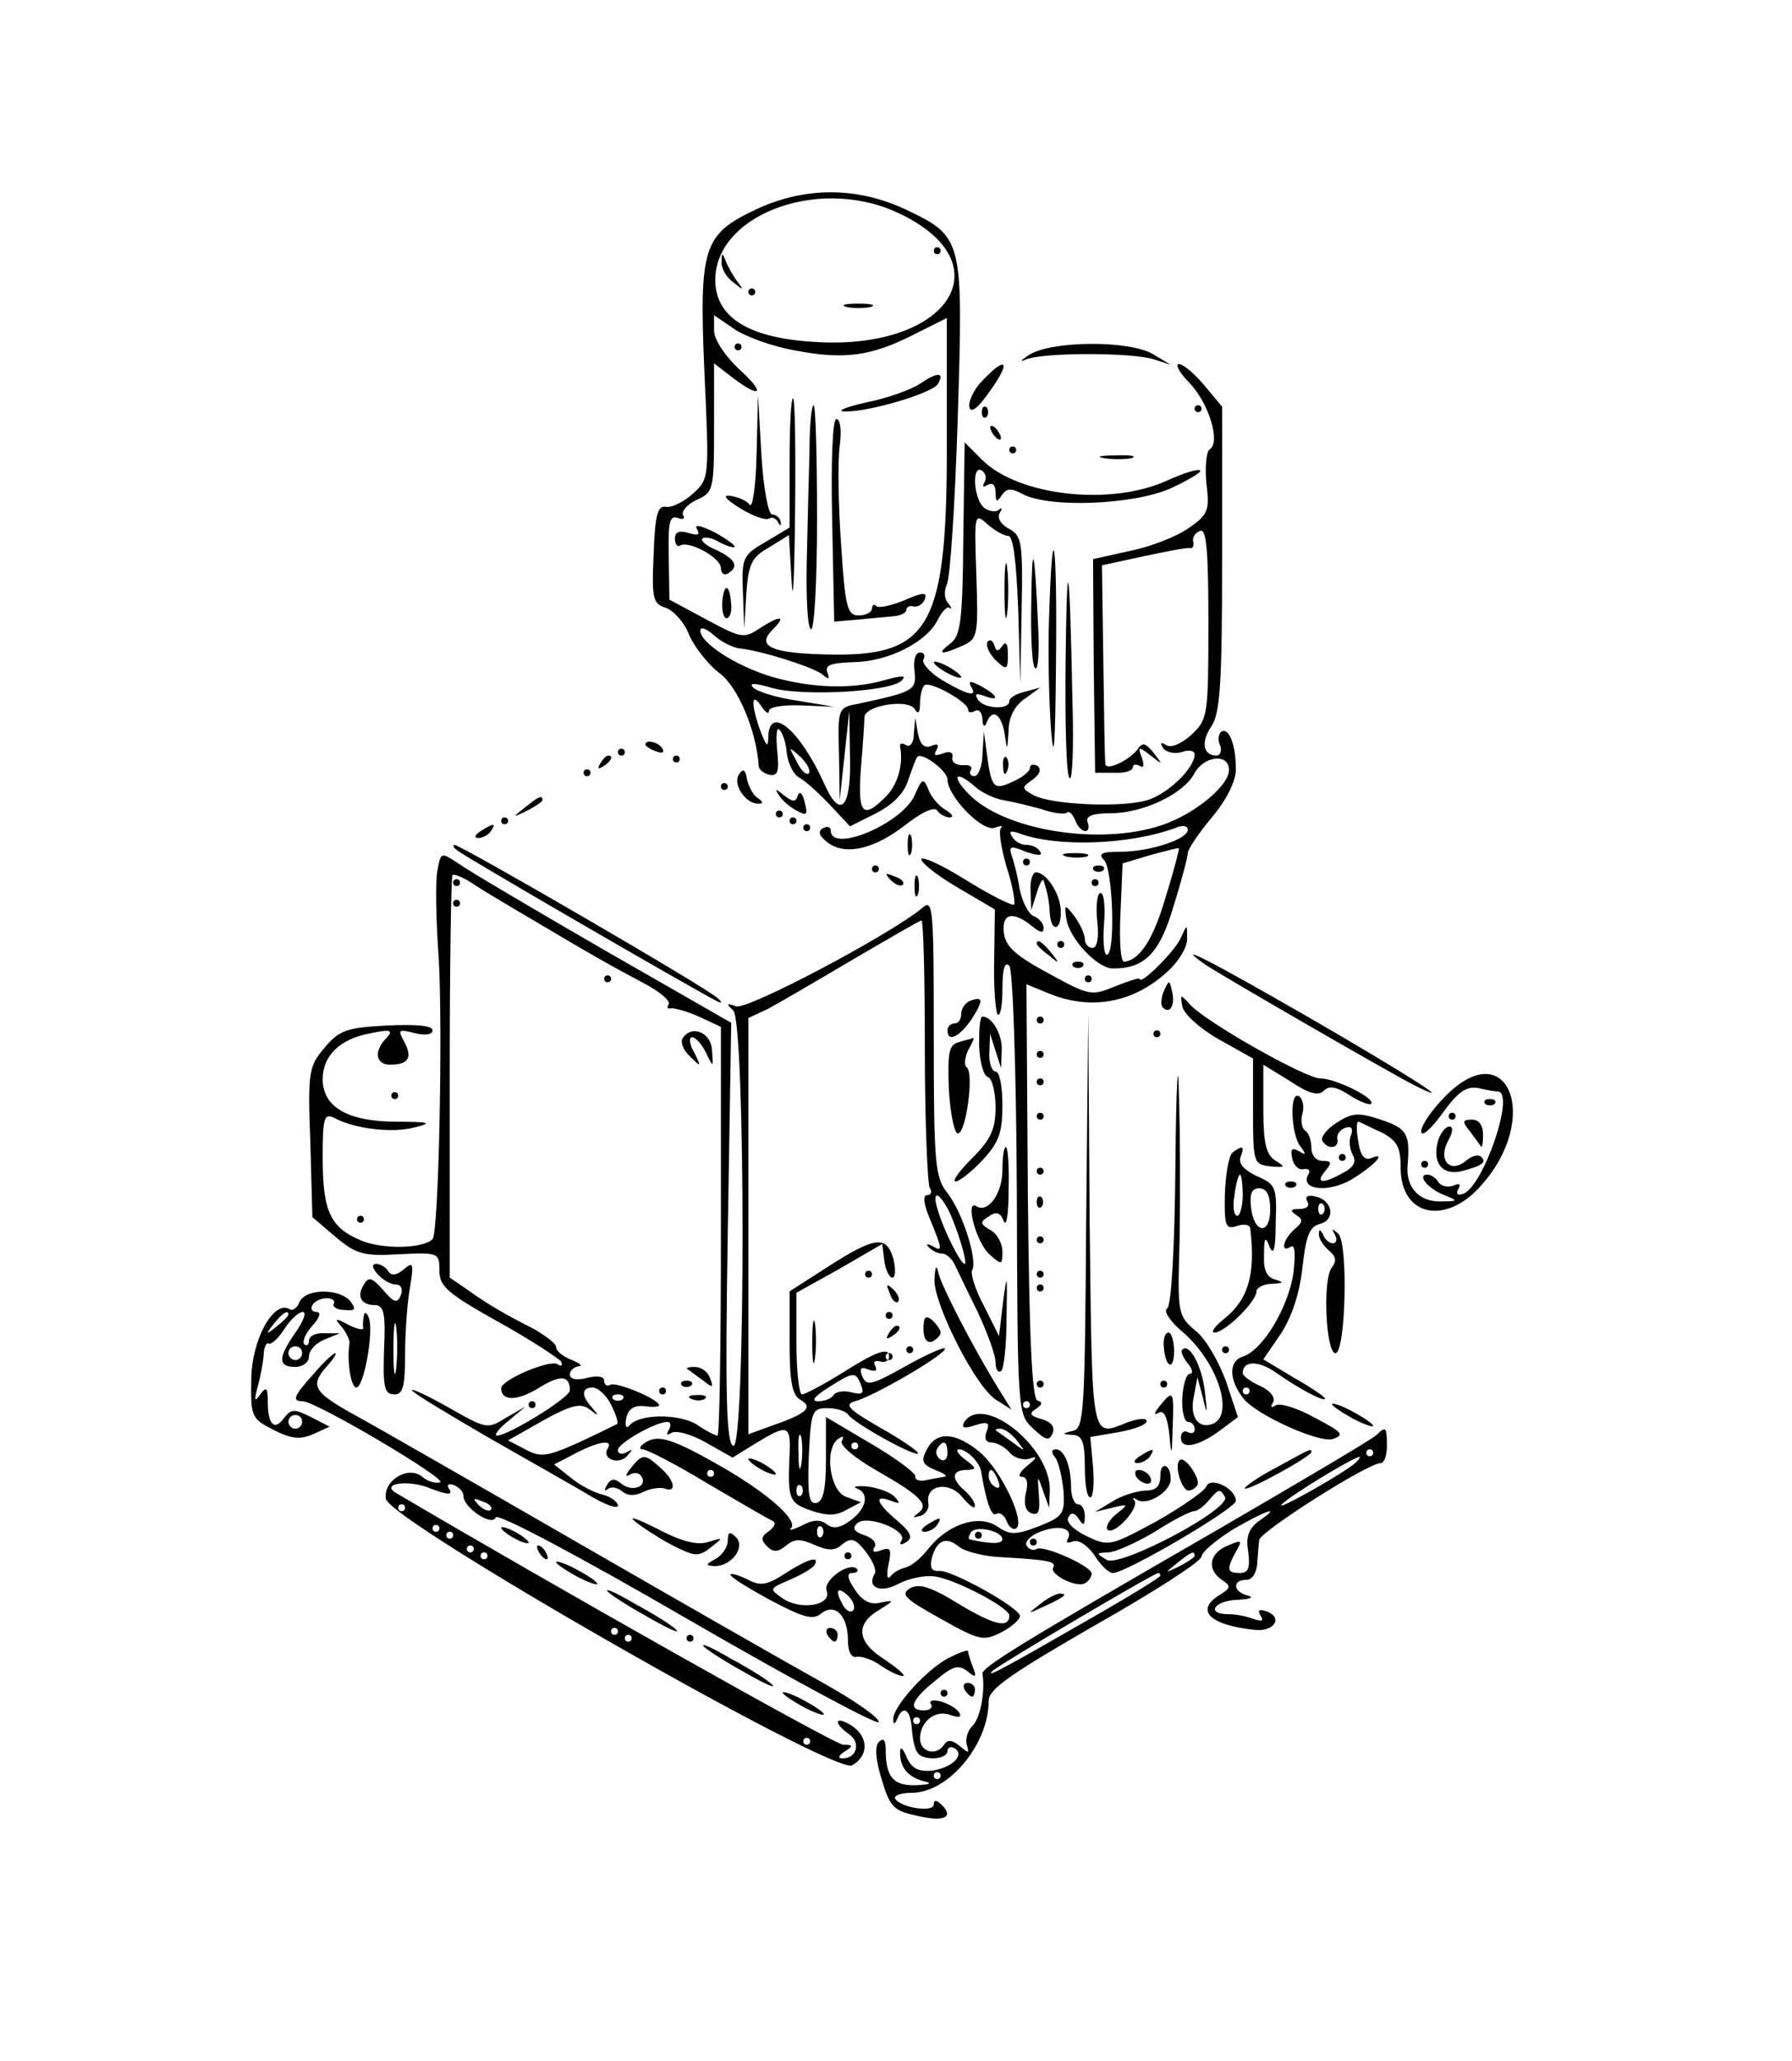 <?xml version="1.0" encoding="UTF-8" standalone="no"?> <svg xmlns="http://www.w3.org/2000/svg" version="1.0" width="261pt" height="300pt" viewBox="0 0 261 300" preserveAspectRatio="xMidYMid meet"><g transform="translate(0,300) scale(0.1,-0.1)" fill="#000000" stroke="none"><path d="M1103 2696 c-79 -37 -85 -54 -77 -239 7 -152 7 -154 -16 -175 -13 -12 -31 -21 -39 -20 -13 3 -17 -10 -19 -69 -3 -65 -1 -72 18 -78 11 -4 27 -21 34 -40 8 -18 28 -43 44 -55 27 -20 54 -85 57 -135 0 -5 7 -11 16 -13 12 -2 14 5 11 35 -2 21 -1 35 3 31 5 -5 10 -20 11 -35 2 -15 10 -31 18 -35 9 -5 29 -23 45 -40 l29 -31 38 19 c25 13 41 29 47 49 6 17 11 31 13 33 6 8 44 -20 44 -33 0 -24 51 -77 69 -70 8 3 13 3 9 0 -4 -4 0 -29 8 -57 9 -27 13 -52 11 -55 -3 -2 -35 14 -72 37 -37 23 -65 35 -63 28 3 -7 28 -26 56 -42 l51 -30 -1 -73 c-1 -40 2 -76 5 -80 4 -3 7 13 7 37 0 28 3 41 10 34 5 -5 10 -140 11 -331 1 -320 1 -322 24 -343 18 -17 23 -18 28 -7 4 10 -2 17 -16 21 -17 5 -19 8 -8 15 9 6 10 10 2 12 -8 3 -12 94 -14 305 l-2 301 32 -13 c62 -26 126 -14 176 34 15 14 27 35 26 46 0 21 0 21 -9 1 -7 -18 -60 -71 -60 -60 0 2 -16 -3 -36 -11 -34 -14 -37 -14 -97 19 -48 26 -63 39 -65 60 -3 28 14 31 42 8 11 -9 16 -10 16 -2 0 6 -6 14 -14 17 -8 3 -17 21 -21 40 -3 20 -9 42 -12 50 -4 12 0 13 21 4 18 -6 25 -6 21 0 -3 6 -12 10 -20 10 -8 0 -17 5 -21 12 -5 8 -2 9 10 5 55 -21 162 -17 229 8 9 4 17 3 17 -3 0 -14 -56 -32 -98 -32 -28 0 -33 -3 -24 -12 13 -13 17 -138 4 -138 -4 0 -6 20 -4 45 2 25 0 45 -5 45 -5 0 -7 -18 -5 -40 3 -25 0 -40 -7 -40 -6 0 -11 6 -11 13 0 7 -7 22 -15 33 -14 18 -15 18 -12 -3 4 -29 45 -73 68 -73 46 0 68 22 88 90 12 38 21 73 21 78 0 6 16 29 35 52 22 26 35 53 35 70 0 36 -10 61 -21 55 -4 -3 -6 -12 -2 -20 3 -8 0 -15 -5 -15 -20 0 -23 20 -8 42 13 19 16 60 16 244 l0 222 -26 31 c-14 17 -31 31 -37 31 -6 0 1 -13 16 -28 28 -30 45 -86 29 -96 -5 -3 -7 -25 -5 -49 5 -40 3 -46 -26 -66 -17 -12 -55 -27 -85 -33 l-54 -12 1 -155 2 -156 28 0 c15 -1 27 3 27 8 0 4 4 5 10 2 6 -4 7 1 3 12 -6 16 -5 17 13 3 18 -14 18 -14 5 3 -13 16 -17 17 -25 5 -13 -16 -46 -31 -46 -20 -1 4 -2 70 -3 148 l-2 141 60 13 c33 7 63 13 68 12 4 -1 6 3 5 9 -2 6 3 14 10 16 9 4 12 -27 12 -134 0 -135 -1 -140 -24 -162 -15 -14 -30 -20 -37 -16 -8 5 -10 4 -5 -4 4 -6 16 -9 27 -6 10 4 19 2 19 -3 0 -21 -42 -61 -73 -68 -41 -10 -136 -5 -161 8 -18 10 -19 11 -2 23 11 8 13 15 7 20 -6 3 -11 2 -11 -3 0 -5 -11 -14 -25 -20 -28 -13 -31 -10 -38 43 l-4 30 -2 -32 c0 -18 -6 -33 -12 -33 -5 0 -8 4 -5 9 3 5 -2 8 -12 7 -9 0 -16 4 -15 11 2 8 -4 10 -14 6 -11 -4 -14 -3 -9 5 4 8 2 10 -8 6 -9 -4 -16 2 -19 18 l-4 23 -2 -23 c0 -13 -5 -20 -11 -17 -6 4 -10 3 -9 -2 5 -27 -4 -56 -21 -73 -34 -34 -41 -25 -36 43 3 34 5 67 5 73 1 17 63 27 73 12 5 -9 8 -6 8 8 0 11 3 23 6 26 7 8 64 -24 64 -35 0 -5 5 -5 10 -2 6 3 10 -2 11 -12 0 -10 3 -13 6 -5 8 21 21 13 26 -15 4 -27 4 -27 6 3 0 20 9 37 24 47 l22 16 -22 -6 c-13 -3 -23 -9 -23 -14 0 -13 -38 -11 -46 3 -5 8 -2 9 9 5 24 -9 21 0 -4 14 -15 8 -19 8 -15 0 11 -17 -5 -13 -42 9 -18 11 -30 25 -27 30 3 6 1 10 -5 10 -7 0 -10 -12 -8 -27 3 -28 0 -30 -84 -48 -27 -5 -28 -7 -26 -73 l1 -67 7 65 7 65 1 -67 c2 -74 -14 -92 -37 -40 -35 78 -80 117 -82 70 0 -18 -3 -15 -13 12 -13 38 -11 54 4 30 6 -8 10 -10 10 -5 0 6 21 9 48 8 l47 -2 -54 9 c-29 4 -58 13 -64 19 -7 7 2 7 29 -1 46 -12 171 -5 187 11 8 8 2 8 -24 1 -48 -14 -107 -12 -166 5 -52 16 -103 49 -103 67 0 6 9 3 20 -7 11 -10 28 -18 37 -19 31 -3 107 -27 121 -38 9 -8 11 -7 7 3 -4 11 6 14 39 15 50 1 106 29 122 62 6 12 14 20 17 17 4 -3 3 0 -2 7 -6 6 -6 18 -2 27 5 9 12 118 16 244 8 262 8 262 -78 303 -70 32 -144 32 -214 0z m203 -5 c158 -72 79 -200 -116 -189 -95 5 -144 33 -148 84 -7 98 146 159 264 105z m-149 -201 c72 -14 112 -9 176 24 l46 23 0 -176 c1 -269 -23 -315 -163 -314 -90 1 -116 11 -91 36 21 21 12 22 -19 2 -22 -15 -27 -14 -77 13 l-54 29 -1 62 c-1 50 1 61 13 57 8 -3 11 -1 8 4 -3 5 5 15 19 22 25 11 26 14 26 105 l0 94 26 -20 c43 -33 50 -24 10 12 -21 20 -36 43 -36 56 l0 22 28 -19 c15 -11 55 -26 89 -32z m21 -616 c-4 -3 -12 5 -18 18 -12 22 -12 22 6 6 10 -10 15 -20 12 -24z m612 5 c0 -23 -50 -64 -97 -80 -91 -31 -232 -8 -283 46 -26 27 -17 34 11 9 9 -8 28 -17 41 -19 12 -2 37 -8 55 -13 17 -6 34 -8 37 -5 3 3 8 -2 12 -11 3 -9 10 -16 15 -16 4 0 6 6 3 13 -3 9 7 13 33 13 48 0 106 28 122 57 14 27 51 31 51 6z m-92 -184 c-18 -63 -39 -94 -61 -95 -5 0 -7 32 -5 72 l3 71 40 12 c22 6 41 11 42 10 1 0 -7 -32 -19 -70z m-198 -740 c0 -3 -2 -5 -5 -5 -3 0 -5 2 -5 5 0 3 2 5 5 5 3 0 5 -2 5 -5z M1360 2635 c0 -3 2 -5 5 -5 3 0 5 2 5 5 0 3 -2 5 -5 5 -3 0 -5 -2 -5 -5z M1051 2619 c-1 -9 7 -23 17 -30 15 -12 16 -12 6 1 -6 8 -14 22 -17 30 -5 13 -6 12 -6 -1z M1090 2575 c0 -3 2 -5 5 -5 3 0 5 2 5 5 0 3 -2 5 -5 5 -3 0 -5 -2 -5 -5z M1233 2553 c9 -2 25 -2 35 0 9 3 1 5 -18 5 -19 0 -27 -2 -17 -5z M1070 2495 c0 -3 2 -5 5 -5 3 0 5 2 5 5 0 3 -2 5 -5 5 -3 0 -5 -2 -5 -5z M1341 2442 c-13 -9 -49 -22 -80 -28 -31 -7 -44 -13 -30 -13 33 -1 126 26 135 40 10 17 0 18 -25 1z M1102 2340 c-1 -47 -6 -80 -10 -75 -4 6 -16 11 -27 13 -14 2 -9 -4 13 -18 18 -11 37 -18 42 -15 4 3 11 0 13 -5 4 -7 5 -6 4 1 -2 6 -7 10 -12 10 -6 -1 -13 38 -16 86 l-5 88 -2 -85z M1150 2326 l0 -94 -35 -21 c-33 -19 -35 -23 -33 -73 l2 -53 3 51 c3 43 8 53 33 67 l29 18 4 -68 c2 -37 4 7 5 100 1 92 0 167 -3 167 -3 0 -5 -42 -5 -94z M1179 2343 c-1 -38 -3 -110 -4 -161 -1 -51 1 -95 6 -98 5 -3 9 68 9 160 0 91 -2 166 -5 166 -3 0 -6 -30 -6 -67z M1212 2243 l3 -148 35 3 c19 2 43 4 53 5 9 1 17 5 17 9 0 4 5 7 11 5 6 -1 14 4 16 11 4 10 -3 10 -30 -2 -20 -8 -38 -12 -41 -8 -3 3 -6 1 -6 -4 0 -5 -9 -10 -19 -10 -17 0 -20 11 -26 104 -4 57 -5 121 -2 143 3 22 1 39 -5 39 -5 0 -8 -57 -6 -147z M1015 2230 c5 -9 2 -10 -12 -6 -13 4 -20 2 -20 -8 0 -9 4 -13 8 -10 13 7 59 -18 59 -33 0 -8 5 -11 10 -8 17 10 11 21 -16 34 -15 6 -24 14 -21 17 3 3 15 1 26 -6 12 -6 21 -8 21 -6 0 3 -14 13 -31 22 -19 9 -28 11 -24 4z M1052 2125 c-1 -14 2 -25 6 -25 5 0 8 9 7 20 -2 29 -10 33 -13 5z M1500 2484 c-14 -9 -16 -12 -5 -7 26 10 153 10 185 0 l25 -8 -25 15 c-34 21 -147 20 -180 0z M1431 2446 c-13 -13 -21 -31 -19 -39 2 -9 13 -1 30 24 31 43 24 52 -11 15z M1430 2400 c0 -7 3 -10 7 -7 3 4 3 10 0 14 -4 3 -7 0 -7 -7z M1740 2405 c0 -3 2 -5 5 -5 3 0 5 2 5 5 0 3 -2 5 -5 5 -3 0 -5 -2 -5 -5z M1445 2370 c3 -5 8 -10 11 -10 3 0 2 5 -1 10 -3 6 -8 10 -11 10 -3 0 -2 -4 1 -10z M1403 2216 c-1 -121 -4 -142 -19 -153 -21 -16 -13 -17 18 -3 22 10 23 15 20 103 -3 89 -3 91 16 74 10 -9 24 -17 30 -17 8 0 12 -36 15 -107 l3 -108 2 107 c2 99 0 108 -18 118 -12 6 -18 16 -14 23 4 7 4 9 -1 5 -4 -4 -14 -3 -22 3 -15 13 -18 63 -3 54 6 -4 7 -11 4 -17 -4 -7 -2 -8 4 -4 8 4 12 0 12 -11 0 -14 2 -15 9 -4 7 10 13 11 30 2 38 -21 162 -16 216 8 26 12 46 24 43 26 -3 3 -25 -4 -49 -15 -82 -37 -215 -22 -268 30 l-26 26 -2 -140z M1470 2345 c0 -3 2 -5 5 -5 3 0 5 2 5 5 0 3 -2 5 -5 5 -3 0 -5 -2 -5 -5z M1608 2333 c12 -2 30 -2 40 0 9 3 -1 5 -23 4 -22 0 -30 -2 -17 -4z M1502 2123 c-1 -50 1 -94 6 -96 4 -3 6 25 4 61 -5 116 -9 130 -10 35z M1463 2140 c0 -36 2 -50 4 -32 2 17 2 47 0 65 -2 17 -4 3 -4 -33z M1528 2103 c-2 -54 0 -129 3 -168 4 -48 6 -18 7 98 2 181 -5 228 -10 70z M1552 2038 c-1 -92 1 -169 6 -171 4 -3 6 47 4 111 -4 208 -8 231 -10 60z M1438 2065 c-2 -6 3 -17 12 -26 16 -15 18 -15 18 8 0 16 -3 20 -8 13 -6 -9 -9 -9 -12 1 -2 7 -7 9 -10 4z M1360 2036 c0 -3 9 -10 20 -16 11 -6 20 -8 20 -6 0 3 -9 10 -20 16 -11 6 -20 8 -20 6z M940 1916 c0 -2 7 -7 16 -10 8 -3 12 -2 9 4 -6 10 -25 14 -25 6z M900 1905 c0 -3 2 -5 5 -5 3 0 5 2 5 5 0 3 -2 5 -5 5 -3 0 -5 -2 -5 -5z M874 1888 c-4 -7 -3 -8 4 -4 12 7 16 16 8 16 -3 0 -8 -5 -12 -12z M980 1895 c0 -3 2 -5 5 -5 3 0 5 2 5 5 0 3 -2 5 -5 5 -3 0 -5 -2 -5 -5z M1461 1884 c0 -11 3 -14 6 -6 3 7 2 16 -1 19 -3 4 -6 -2 -5 -13z M850 1875 c0 -3 2 -5 5 -5 3 0 5 2 5 5 0 3 -2 5 -5 5 -3 0 -5 -2 -5 -5z M1076 1872 c-9 -14 10 -42 28 -42 8 0 8 2 0 8 -7 4 -13 16 -16 27 -2 15 -6 17 -12 7z M1332 1842 c-18 -41 -122 -85 -122 -51 0 5 -5 7 -12 3 -7 -5 -5 -11 8 -21 26 -19 68 -9 114 27 23 18 41 26 45 20 3 -5 12 -10 18 -10 7 0 4 5 -6 11 -10 6 -21 19 -25 30 -7 17 -9 16 -20 -9z M1050 1855 c0 -3 2 -5 5 -5 3 0 5 2 5 5 0 3 -2 5 -5 5 -3 0 -5 -2 -5 -5z M1134 1843 c4 -7 15 -17 26 -23 15 -8 17 -7 12 12 -3 13 -7 17 -10 10 -3 -10 -7 -10 -20 0 -12 10 -14 10 -8 1z M764 1824 c-18 -14 -18 -15 4 -4 12 6 22 13 22 15 0 8 -5 6 -26 -11z M1130 1815 c0 -3 2 -5 5 -5 3 0 5 2 5 5 0 3 -2 5 -5 5 -3 0 -5 -2 -5 -5z M730 1805 c0 -3 2 -5 5 -5 3 0 5 2 5 5 0 3 -2 5 -5 5 -3 0 -5 -2 -5 -5z M1150 1805 c0 -3 2 -5 5 -5 3 0 5 2 5 5 0 3 -2 5 -5 5 -3 0 -5 -2 -5 -5z M700 1790 c-9 -6 -10 -10 -3 -10 6 0 15 5 18 10 8 12 4 12 -15 0z M1170 1795 c0 -3 2 -5 5 -5 3 0 5 2 5 5 0 3 -2 5 -5 5 -3 0 -5 -2 -5 -5z M1322 1770 c0 -14 2 -19 5 -12 2 6 2 18 0 25 -3 6 -5 1 -5 -13z M666 1762 c7 -7 342 -201 379 -220 7 -3 7 -1 0 5 -12 13 -374 223 -383 223 -3 0 -2 -4 4 -8z M637 1732 c-3 -15 -2 -72 2 -127 6 -105 0 -399 -9 -409 -14 -14 -73 -15 -104 -2 -45 19 -56 42 -56 121 0 59 2 65 18 57 30 -16 86 -22 117 -13 25 6 21 8 -27 8 -71 0 -108 21 -108 62 0 34 25 59 71 67 28 6 32 4 22 -7 -19 -19 -16 -39 5 -39 27 0 33 10 21 33 -10 18 -9 19 15 13 16 -4 26 -2 26 4 0 7 -24 9 -67 7 -58 -3 -69 -7 -90 -32 -23 -27 -25 -34 -21 -138 l3 -109 34 -29 c30 -25 41 -28 92 -25 58 3 59 2 59 -24 0 -23 12 -33 85 -74 47 -26 88 -53 92 -58 3 -6 1 -8 -5 -4 -12 7 -82 -23 -82 -35 0 -19 23 -19 54 0 32 20 46 19 46 -3 0 -11 -90 -66 -106 -66 -5 0 2 10 16 21 l25 21 -28 -16 c-27 -17 -29 -16 -82 14 -30 17 -55 29 -55 26 0 -3 50 -33 110 -68 61 -35 129 -73 150 -86 22 -13 40 -19 40 -14 0 5 -10 13 -22 16 -13 3 -34 14 -47 25 l-24 19 31 16 c34 18 56 21 47 7 -9 -15 16 -24 28 -11 9 10 9 11 0 6 -7 -4 -13 -3 -13 3 0 10 55 41 72 41 5 0 6 -5 2 -12 -4 -7 -3 -8 4 -4 7 4 29 -2 50 -14 l39 -22 34 21 c46 28 51 27 49 -16 -3 -65 -1 -71 31 -82 23 -8 37 -8 52 1 l21 11 -22 8 c-24 9 -32 72 -10 85 6 4 8 3 4 -4 -3 -6 18 -24 51 -43 65 -37 77 -50 60 -62 -8 -6 -8 -7 3 -4 8 2 14 11 12 19 -4 27 31 32 50 8 10 -12 18 -18 18 -12 0 5 -7 15 -15 22 -20 17 -19 30 3 30 15 1 15 2 -2 15 -11 8 -15 15 -9 15 11 0 30 -19 32 -32 7 -43 15 -67 22 -62 5 3 12 -2 15 -10 3 -9 10 -14 14 -11 14 9 -22 85 -53 111 -35 29 -63 31 -77 4 -9 -17 -7 -22 12 -30 13 -5 19 -9 13 -10 -5 -1 -18 -3 -27 -5 -10 -2 -16 1 -15 6 1 4 -28 26 -64 47 l-66 39 0 -61 c0 -44 -4 -62 -14 -64 -11 -2 -13 12 -11 68 3 66 5 70 27 70 13 0 26 -4 30 -9 7 -12 97 -62 102 -57 2 2 -22 19 -54 37 -47 27 -54 34 -38 39 28 7 137 71 131 77 -2 2 -29 -10 -59 -27 -48 -27 -55 -28 -61 -14 -5 12 -2 15 9 10 10 -3 13 -2 10 5 -4 6 -1 9 7 7 7 -2 13 1 13 7 0 15 -20 7 -72 -26 -26 -16 -51 -29 -55 -29 -4 0 -8 33 -8 74 l0 74 63 35 62 36 3 -25 c2 -13 7 -24 12 -24 4 0 5 12 1 28 -10 34 -27 32 -98 -14 l-53 -34 0 -74 c0 -59 4 -77 16 -84 19 -11 9 -20 -43 -38 l-33 -12 0 303 0 303 28 13 c15 8 70 40 124 72 53 31 98 57 100 57 3 0 5 -85 5 -189 0 -104 4 -194 7 -200 4 -6 2 -11 -4 -11 -6 0 -5 -13 5 -36 18 -44 18 -47 3 -38 -8 4 -10 3 -5 -2 5 -5 13 -9 19 -9 6 0 14 -7 18 -15 4 -8 19 -40 34 -70 14 -30 26 -63 26 -73 0 -10 3 -16 8 -13 4 2 8 37 8 78 1 64 1 67 -5 23 l-6 -50 -22 44 c-13 24 -20 48 -17 52 8 14 -14 84 -36 112 -18 23 -20 40 -20 228 0 191 -1 201 -17 187 -47 -39 -255 -149 -271 -143 -14 5 -15 4 -4 -6 18 -19 18 -641 0 -634 -10 4 -12 72 -8 311 l5 305 -185 106 c-102 59 -197 115 -211 125 -27 18 -27 18 -32 -10z m137 -70 c94 -56 118 -69 163 -93 23 -12 40 -26 37 -31 -3 -5 -2 -7 3 -6 4 1 23 -4 41 -12 l32 -15 0 -297 c0 -164 -2 -298 -5 -298 -3 0 -17 7 -30 16 -25 16 -84 16 -98 -1 -5 -6 -7 -1 -5 10 3 14 11 19 26 18 12 -2 22 -1 22 1 0 9 -63 35 -71 30 -5 -3 -9 0 -9 6 0 6 -10 8 -25 4 -15 -4 -25 -2 -25 5 0 6 6 11 13 12 6 0 2 4 -10 9 -13 5 -23 13 -23 19 0 5 -15 16 -32 26 -45 23 -69 37 -98 58 l-25 17 0 291 c0 160 2 293 4 295 3 2 15 -3 29 -12 13 -9 52 -32 86 -52z m607 -423 c13 -26 29 -79 24 -79 -6 0 -31 50 -39 78 -9 28 0 29 15 1z m-81 -214 c0 -3 -2 -5 -5 -5 -3 0 -5 2 -5 5 0 3 2 5 5 5 3 0 5 -2 5 -5z m-46 -41 c5 -13 2 -15 -14 -11 -11 3 -23 1 -26 -4 -3 -5 -13 -9 -22 -9 -11 0 -7 6 13 19 38 24 41 25 49 5z m-364 -29 c7 -14 11 -26 9 -28 -2 -1 -28 -14 -56 -27 -47 -21 -56 -22 -78 -10 l-25 13 51 29 c42 23 55 26 68 16 13 -10 14 -10 4 2 -17 18 -16 30 0 30 8 0 20 -11 27 -25z m17 8 c-4 -3 -10 -3 -14 0 -3 4 0 7 7 7 7 0 10 -3 7 -7z m260 -95 c-2 -13 -4 -5 -4 17 -1 22 1 32 4 23 2 -10 2 -28 0 -40z m83 27 c0 -3 -2 -5 -5 -5 -3 0 -5 2 -5 5 0 3 2 5 5 5 3 0 5 -2 5 -5z m130 -11 c0 -8 -5 -12 -10 -9 -6 4 -8 11 -5 16 9 14 15 11 15 -7z m74 -40 c3 -8 2 -12 -4 -9 -6 3 -10 10 -10 16 0 14 7 11 14 -7z m-287 -21 c-4 -3 -7 0 -7 7 0 7 3 10 7 7 3 -4 3 -10 0 -14z M660 1715 c0 -3 2 -5 5 -5 3 0 5 2 5 5 0 3 -2 5 -5 5 -3 0 -5 -2 -5 -5z M660 1685 c0 -3 2 -5 5 -5 3 0 5 2 5 5 0 3 -2 5 -5 5 -3 0 -5 -2 -5 -5z M880 1575 c0 -3 2 -5 5 -5 3 0 5 2 5 5 0 3 -2 5 -5 5 -3 0 -5 -2 -5 -5z M994 1488 c-3 -5 1 -17 11 -26 16 -16 17 -16 6 6 -7 12 -8 22 -3 22 5 0 14 -10 20 -22 11 -23 11 -23 9 3 -1 26 -30 38 -43 17z M1001 1007 c2 -1 12 -9 22 -16 15 -12 17 -12 11 3 -3 9 -13 16 -22 16 -8 0 -13 -1 -11 -3z M993 983 c4 -3 10 -3 14 0 3 4 0 7 -7 7 -7 0 -10 -3 -7 -7z M960 975 c0 -3 2 -5 5 -5 3 0 5 2 5 5 0 3 -2 5 -5 5 -3 0 -5 -2 -5 -5z M1008 963 c7 -3 16 -2 19 1 4 3 -2 6 -13 5 -11 0 -14 -3 -6 -6z M1553 1753 c9 -2 23 -2 30 0 6 3 -1 5 -18 5 -16 0 -22 -2 -12 -5z M1490 1745 c0 -3 2 -5 5 -5 3 0 5 2 5 5 0 3 -2 5 -5 5 -3 0 -5 -2 -5 -5z M1270 1735 c0 -3 2 -5 5 -5 3 0 5 2 5 5 0 3 -2 5 -5 5 -3 0 -5 -2 -5 -5z M1593 1733 c4 -3 10 -3 14 0 3 4 0 7 -7 7 -7 0 -10 -3 -7 -7z M1297 1719 c7 -7 15 -10 18 -7 3 3 -2 9 -12 12 -14 6 -15 5 -6 -5z M1332 1710 c0 -14 2 -19 5 -12 2 6 2 18 0 25 -3 6 -5 1 -5 -13z M1501 1703 l1 -28 8 25 c4 14 9 22 10 18 6 -19 8 -29 9 -48 2 -28 17 -25 16 3 0 25 -21 57 -36 57 -5 0 -9 -12 -8 -27z M1590 1715 c0 -3 2 -5 5 -5 3 0 5 2 5 5 0 3 -2 5 -5 5 -3 0 -5 -2 -5 -5z M1510 1626 c0 -2 8 -10 18 -17 15 -13 16 -12 3 4 -13 16 -21 21 -21 13z M1540 1625 c0 -3 2 -5 5 -5 3 0 5 2 5 5 0 3 -2 5 -5 5 -3 0 -5 -2 -5 -5z M1755 1596 c22 -15 266 -156 305 -176 70 -35 -14 18 -154 99 -146 84 -199 111 -151 77z M1563 1593 c4 -3 10 -3 14 0 3 4 0 7 -7 7 -7 0 -10 -3 -7 -7z M1580 1575 c0 -3 2 -5 5 -5 3 0 5 2 5 5 0 3 -2 5 -5 5 -3 0 -5 -2 -5 -5z M1695 1557 c-4 -10 -5 -21 -1 -24 10 -10 18 4 13 24 -4 17 -4 17 -12 0z M1413 1543 c-7 -3 -13 -11 -13 -19 0 -8 -4 -14 -10 -14 -5 0 -10 -4 -10 -10 0 -18 17 -10 35 16 18 28 17 34 -2 27z M1722 1535 c2 -11 25 -32 53 -48 l50 -28 0 -77 c0 -75 1 -77 25 -80 22 -2 23 -1 8 8 -14 9 -18 25 -18 76 l0 64 39 -24 c27 -18 41 -22 49 -14 8 8 18 6 37 -6 15 -10 29 -15 32 -13 7 8 -52 37 -74 37 -22 0 -172 85 -191 109 -13 14 -13 14 -10 -4z M1426 1478 c1 -23 6 -44 13 -46 6 -2 11 -22 11 -44 0 -32 -7 -47 -34 -74 -19 -19 -30 -34 -24 -34 5 0 23 14 39 31 24 26 29 40 29 80 0 27 -4 49 -10 49 -5 0 -10 12 -9 28 l1 27 8 -25 8 -25 1 26 c1 23 -14 49 -28 49 -4 0 -5 -19 -5 -42z M1510 1515 c0 -3 2 -5 5 -5 3 0 5 2 5 5 0 3 -2 5 -5 5 -3 0 -5 -2 -5 -5z M1582 1223 c-2 -278 -3 -302 -19 -306 -17 -4 -17 -5 0 -6 13 -1 17 -10 17 -46 0 -25 3 -45 8 -45 4 0 6 20 4 44 l-4 44 41 7 c23 4 41 11 41 16 0 5 -11 4 -26 -1 -56 -22 -53 -35 -57 293 l-2 302 -3 -302z M1712 1308 c-1 -125 -6 -209 -12 -213 -6 -3 4 -18 20 -32 53 -44 79 -123 46 -136 -21 -8 -34 11 -27 41 l5 27 8 -30 c6 -26 7 -25 3 8 -4 38 -23 73 -33 62 -3 -2 1 -11 8 -20 7 -8 8 -15 3 -15 -5 0 -10 -16 -11 -35 -1 -19 3 -35 8 -35 6 0 10 -5 10 -11 0 -5 -4 -7 -10 -4 -5 3 -10 0 -10 -8 0 -18 26 -13 59 12 l24 18 -17 51 c-10 28 -29 62 -44 74 -27 23 -27 25 -24 131 1 59 1 155 -1 215 -1 59 -4 14 -5 -100z M1680 1495 c0 -3 2 -5 5 -5 3 0 5 2 5 5 0 3 -2 5 -5 5 -3 0 -5 -2 -5 -5z M1397 1483 c-15 -4 -17 -14 -15 -69 2 -35 8 -64 13 -64 12 -1 24 89 13 96 -4 3 -3 14 2 25 6 10 9 18 8 18 -2 -1 -11 -3 -21 -6z M1510 1465 c0 -3 2 -5 5 -5 3 0 5 2 5 5 0 3 -2 5 -5 5 -3 0 -5 -2 -5 -5z M2106 1405 c-20 -20 -36 -43 -36 -52 0 -9 13 2 30 25 23 32 35 41 53 38 12 -3 25 -5 29 -5 25 -3 -22 -139 -51 -149 -8 -3 -11 0 -7 7 4 7 2 9 -7 5 -8 -3 -18 -1 -22 5 -3 6 -11 11 -16 11 -16 0 1 -21 25 -30 20 -8 20 -9 -5 -9 -32 -1 -51 20 -49 51 4 47 0 55 -39 68 -33 11 -42 10 -65 -5 -14 -9 -23 -21 -20 -26 8 -13 24 -11 22 2 -2 6 3 14 11 17 9 3 12 0 9 -10 -4 -8 -2 -21 2 -29 6 -10 2 -18 -13 -26 -30 -17 -42 -16 -27 2 10 12 10 15 -4 15 -9 0 -16 8 -16 19 0 11 -4 22 -9 25 -5 3 -7 15 -4 25 3 10 0 22 -5 25 -14 9 -12 -55 2 -73 9 -12 8 -13 -2 -7 -10 6 -13 3 -10 -10 2 -11 10 -18 17 -16 7 1 10 -2 7 -7 -14 -23 27 -28 61 -9 35 21 54 42 30 32 -10 -4 -16 4 -19 26 -3 17 -2 29 1 27 3 -1 18 -9 34 -16 22 -12 27 -21 27 -51 0 -71 66 -85 118 -25 87 98 38 220 -52 130z M1510 1425 c0 -3 2 -5 5 -5 3 0 5 2 5 5 0 3 -2 5 -5 5 -3 0 -5 -2 -5 -5z M570 1405 c0 -3 2 -5 5 -5 3 0 5 2 5 5 0 3 -2 5 -5 5 -3 0 -5 -2 -5 -5z M2163 1393 c4 -3 10 -3 14 0 3 4 0 7 -7 7 -7 0 -10 -3 -7 -7z M1510 1375 c0 -3 2 -5 5 -5 3 0 5 2 5 5 0 3 -2 5 -5 5 -3 0 -5 -2 -5 -5z M2110 1375 c0 -3 2 -5 5 -5 3 0 5 2 5 5 0 3 -2 5 -5 5 -3 0 -5 -2 -5 -5z M2141 1353 c7 -10 15 -20 16 -22 2 -2 3 5 3 17 0 14 -6 22 -16 22 -14 0 -15 -3 -3 -17z M2095 1341 c-10 -33 5 -53 34 -46 30 8 37 13 28 21 -4 4 -14 1 -22 -6 -23 -19 -41 1 -26 29 7 12 8 21 2 21 -5 0 -12 -8 -16 -19z M1460 1296 c0 -33 -21 -63 -38 -52 -17 10 0 -53 19 -70 18 -16 19 -16 19 4 0 12 -8 26 -17 31 -16 9 -16 12 -3 20 11 8 17 6 22 -7 4 -9 7 11 7 46 1 34 -1 62 -4 62 -3 0 -5 -15 -5 -34z M1795 1322 c-5 -4 -10 -31 -11 -60 -1 -47 1 -52 17 -47 11 4 20 2 20 -4 8 -66 -3 -103 -38 -131 -14 -11 -20 -20 -14 -20 15 0 61 45 61 60 0 5 10 11 23 11 16 1 18 2 5 6 -13 3 -18 14 -17 36 0 26 2 28 8 12 6 -14 9 -3 9 35 2 52 0 56 -28 68 -18 9 -27 18 -23 28 6 16 3 17 -12 6z m15 -62 c0 -16 -4 -30 -8 -30 -5 0 -7 14 -4 30 2 17 6 30 8 30 2 0 4 -13 4 -30z m40 -21 c0 -38 -24 -35 -28 4 -2 19 1 27 12 27 11 0 16 -10 16 -31z M1950 1315 c0 -3 2 -5 5 -5 3 0 5 2 5 5 0 3 -2 5 -5 5 -3 0 -5 -2 -5 -5z M2070 1305 c0 -3 2 -5 5 -5 3 0 5 2 5 5 0 3 -2 5 -5 5 -3 0 -5 -2 -5 -5z M1510 1295 c0 -3 2 -5 5 -5 3 0 5 2 5 5 0 3 -2 5 -5 5 -3 0 -5 -2 -5 -5z M1873 1273 c4 -3 10 -3 14 0 3 4 0 7 -7 7 -7 0 -10 -3 -7 -7z M1510 1250 c0 -7 3 -10 7 -7 3 4 3 10 0 14 -4 3 -7 0 -7 -7z M1904 1251 c4 -6 0 -11 -11 -11 -13 0 -15 -2 -5 -9 10 -6 10 -10 -3 -21 -16 -14 -21 -35 -5 -25 6 4 7 -10 4 -37 -7 -51 -45 -114 -74 -123 -21 -7 -20 -34 1 -61 19 -24 110 -65 130 -59 18 6 14 10 -26 31 -25 14 -51 22 -57 18 -7 -4 -8 -3 -4 4 4 7 -3 17 -18 24 -14 6 -26 15 -26 19 0 18 22 19 48 1 34 -24 72 -44 72 -38 0 2 -20 16 -45 30 l-45 27 26 38 c16 25 27 59 31 96 5 45 10 59 25 63 24 6 19 35 -6 40 -11 3 -16 0 -12 -7z m23 -18 c-4 -3 -7 0 -7 7 0 7 3 10 7 7 3 -4 3 -10 0 -14z m-107 -258 c0 -3 -2 -5 -5 -5 -3 0 -5 2 -5 5 0 3 2 5 5 5 3 0 5 -2 5 -5z M520 1225 c0 -3 2 -5 5 -5 3 0 5 2 5 5 0 3 -2 5 -5 5 -3 0 -5 -2 -5 -5z M1921 1204 c-1 -6 6 -17 14 -24 11 -9 12 -16 5 -25 -14 -16 -9 -125 5 -125 15 0 19 161 4 174 -9 8 -10 8 -5 -1 4 -7 3 -13 -3 -13 -5 0 -12 6 -14 13 -4 7 -6 8 -6 1z M1510 1195 c0 -3 2 -5 5 -5 3 0 5 2 5 5 0 3 -2 5 -5 5 -3 0 -5 -2 -5 -5z M550 1145 c7 -8 19 -15 26 -15 8 0 11 -6 8 -15 -5 -13 -10 -12 -26 7 -16 18 -21 20 -28 8 -11 -17 -4 -30 16 -30 12 0 15 -11 14 -47 -3 -74 -1 -83 15 -83 12 0 15 13 15 58 0 31 3 75 7 97 6 36 5 39 -9 27 -11 -9 -18 -10 -23 -2 -3 5 -11 10 -17 10 -7 0 -6 -6 2 -15z m27 -137 c-2 -18 -4 -6 -4 27 0 33 2 48 4 33 2 -15 2 -42 0 -60z M1361 1137 c-1 -36 61 -158 90 -175 l22 -14 -21 34 c-35 57 -80 144 -85 164 -3 14 -5 11 -6 -9z M1260 1145 c0 -3 2 -5 5 -5 3 0 5 2 5 5 0 3 -2 5 -5 5 -3 0 -5 -2 -5 -5z M1510 1145 c0 -3 2 -5 5 -5 3 0 5 2 5 5 0 3 -2 5 -5 5 -3 0 -5 -2 -5 -5z M1296 1117 c3 -10 9 -15 12 -12 3 3 0 11 -7 18 -10 9 -11 8 -5 -6z M1510 1125 c0 -3 2 -5 5 -5 3 0 5 2 5 5 0 3 -2 5 -5 5 -3 0 -5 -2 -5 -5z M436 1104 c-3 -8 -10 -13 -14 -10 -23 14 -55 -43 -56 -101 -1 -56 0 -58 33 -75 26 -13 38 -14 57 -6 l24 11 -27 14 c-24 12 -29 12 -39 -1 -14 -20 -24 -10 -24 23 0 21 -2 23 -11 11 -8 -12 -9 -9 -4 10 4 14 8 35 9 47 0 11 4 19 7 17 4 -2 14 7 23 21 9 14 21 25 27 25 6 0 1 -13 -10 -29 -26 -37 -27 -51 -1 -51 11 0 20 7 20 15 0 9 10 20 23 25 l22 9 -22 0 c-13 1 -23 -4 -23 -11 0 -6 -3 -8 -7 -5 -3 4 2 16 12 27 11 12 13 20 6 20 -7 0 -9 5 -6 10 3 6 13 10 21 10 8 0 13 -4 10 -8 -2 -4 4 -9 15 -9 17 -2 18 1 9 13 -17 19 -66 18 -74 -2z m-16 -18 c0 -2 -8 -10 -17 -17 -16 -13 -17 -12 -4 4 13 16 21 21 21 13z m20 -56 c0 -5 -4 -10 -10 -10 -5 0 -10 5 -10 10 0 6 5 10 10 10 6 0 10 -4 10 -10z m0 -100 c0 -5 -4 -10 -10 -10 -5 0 -10 5 -10 10 0 6 5 10 10 10 6 0 10 -4 10 -10z M530 1085 c-1 -5 -2 -14 -1 -18 1 -4 -9 -2 -21 4 -20 11 -22 10 -10 -3 7 -9 12 -20 11 -24 -4 -25 2 -64 10 -64 11 0 26 83 18 102 -3 7 -6 9 -7 3z M1183 1045 c0 -27 2 -38 4 -22 2 15 2 37 0 50 -2 12 -4 0 -4 -28z M1290 1085 c0 -3 2 -5 5 -5 3 0 5 2 5 5 0 3 -2 5 -5 5 -3 0 -5 -2 -5 -5z M1345 1065 c0 -14 5 -21 13 -18 6 3 12 9 12 13 0 4 -6 12 -12 18 -10 8 -13 5 -13 -13z M1294 1058 c-4 -7 -3 -8 4 -4 12 7 16 16 8 16 -3 0 -8 -5 -12 -12z M1695 1040 c2 -31 15 -37 15 -7 0 15 -4 27 -8 27 -5 0 -8 -9 -7 -20z M1320 1035 c0 -3 2 -5 5 -5 3 0 5 2 5 5 0 3 -2 5 -5 5 -3 0 -5 -2 -5 -5z M1780 1035 c0 -3 2 -5 5 -5 3 0 5 2 5 5 0 3 -2 5 -5 5 -3 0 -5 -2 -5 -5z M457 1000 c-30 -33 -32 -40 -16 -40 19 0 212 -114 200 -118 -6 -2 -18 1 -26 8 -20 17 -57 -5 -53 -32 5 -32 652 -402 679 -388 25 14 24 42 -1 58 -24 15 -27 4 -3 -13 17 -12 11 -35 -10 -35 -7 0 -6 4 3 10 13 8 13 10 -2 10 -12 0 -425 233 -652 367 -22 14 21 19 51 6 24 -9 32 -10 28 -2 -5 7 -3 10 6 7 8 -3 14 -10 14 -16 0 -17 42 -45 47 -31 2 7 126 -59 281 -149 152 -88 277 -155 277 -149 0 7 -38 33 -83 58 -45 25 -206 117 -357 204 -151 87 -299 172 -327 187 -57 32 -62 41 -36 70 9 10 14 18 11 18 -2 0 -17 -13 -31 -30z m258 -198 c-3 -3 -11 0 -18 7 -9 10 -8 11 6 5 10 -3 15 -9 12 -12z m-125 3 c0 -3 -2 -5 -5 -5 -3 0 -5 2 -5 5 0 3 2 5 5 5 3 0 5 -2 5 -5z m50 -30 c0 -3 -2 -5 -5 -5 -3 0 -5 2 -5 5 0 3 2 5 5 5 3 0 5 -2 5 -5z m20 -10 c0 -3 -2 -5 -5 -5 -3 0 -5 2 -5 5 0 3 2 5 5 5 3 0 5 -2 5 -5z m30 -20 c0 -3 -2 -5 -5 -5 -3 0 -5 2 -5 5 0 3 2 5 5 5 3 0 5 -2 5 -5z m20 -10 c0 -3 -2 -5 -5 -5 -3 0 -5 2 -5 5 0 3 2 5 5 5 3 0 5 -2 5 -5z m190 -110 c0 -3 -2 -5 -5 -5 -3 0 -5 2 -5 5 0 3 2 5 5 5 3 0 5 -2 5 -5z m20 -10 c0 -3 -2 -5 -5 -5 -3 0 -5 2 -5 5 0 3 2 5 5 5 3 0 5 -2 5 -5z m260 -150 c0 -3 -2 -5 -5 -5 -3 0 -5 2 -5 5 0 3 2 5 5 5 3 0 5 -2 5 -5z M1510 985 c0 -3 2 -5 5 -5 3 0 5 2 5 5 0 3 -2 5 -5 5 -3 0 -5 -2 -5 -5z M1690 985 c0 -3 2 -5 5 -5 3 0 5 2 5 5 0 3 -2 5 -5 5 -3 0 -5 -2 -5 -5z M1689 953 c-8 -10 -9 -14 -2 -10 8 5 13 -5 16 -30 3 -35 4 -34 5 10 2 52 1 55 -19 30z M770 955 c0 -3 2 -5 5 -5 3 0 5 2 5 5 0 3 -2 5 -5 5 -3 0 -5 -2 -5 -5z M1940 956 c0 -3 14 -12 30 -21 17 -9 30 -13 30 -11 0 3 -13 12 -30 21 -16 9 -30 13 -30 11z M1404 929 c-4 -8 1 -9 16 -4 19 6 22 4 17 -9 -4 -10 -1 -16 7 -16 7 0 19 -6 26 -14 6 -8 19 -12 28 -10 14 5 13 2 -2 -10 -11 -9 -14 -16 -8 -16 8 0 10 -9 6 -24 -3 -15 -1 -25 8 -29 11 -4 13 3 11 27 -2 29 -2 29 6 6 l9 -25 1 25 c2 63 -98 143 -125 99z m77 -26 c13 -17 13 -17 -6 -3 -11 8 -22 16 -24 17 -2 2 0 3 6 3 6 0 17 -8 24 -17z M2005 911 c-6 -6 -111 -68 -235 -140 -288 -166 -341 -199 -339 -208 4 -26 -3 -63 -14 -75 -8 -7 -11 -20 -9 -28 4 -13 3 -13 -10 -2 -11 9 -18 10 -23 2 -11 -17 -35 -11 -35 9 0 25 23 43 45 34 12 -4 16 -3 12 4 -4 6 -16 13 -27 16 -11 3 -18 1 -14 -4 3 -5 -2 -9 -10 -9 -24 0 -19 15 16 43 26 22 34 24 47 14 12 -10 14 -9 8 6 -4 10 -7 21 -7 23 0 3 -13 -2 -29 -10 -32 -17 -81 -71 -80 -89 0 -8 2 -8 6 1 8 20 19 14 21 -14 1 -14 4 -30 8 -35 7 -13 44 -11 44 2 0 5 5 7 10 4 17 -10 -5 -30 -35 -33 -18 -1 -28 4 -35 21 -5 12 -9 15 -9 7 -1 -22 11 -37 34 -43 14 -3 10 -5 -11 -6 -33 -1 -44 12 -44 52 0 13 -3 18 -10 11 -6 -6 -5 -25 4 -54 12 -40 17 -46 50 -53 40 -10 56 -3 38 15 -8 8 -12 8 -12 1 0 -12 -47 -5 -56 8 -3 5 8 9 24 9 53 0 112 70 112 134 0 17 32 39 155 110 85 48 155 93 155 100 0 6 20 23 45 39 48 28 74 37 39 13 -15 -11 -20 -23 -16 -45 3 -24 0 -31 -12 -31 -19 0 -20 5 -6 31 10 17 9 18 -14 8 -26 -12 -28 -35 -5 -50 12 -8 11 -11 -3 -20 -39 -23 -17 -45 51 -52 27 -2 40 18 16 27 -11 4 -14 2 -9 -6 5 -8 2 -9 -10 -5 -10 4 -26 7 -37 7 -33 0 -21 20 14 21 17 1 24 3 15 6 -22 5 -24 23 -3 23 9 0 15 10 16 23 1 12 2 28 3 35 1 12 158 112 177 112 5 0 9 11 9 25 0 28 -2 29 -15 16z m-5 -26 c0 -3 -2 -5 -5 -5 -3 0 -5 2 -5 5 0 3 2 5 5 5 3 0 5 -2 5 -5z m-25 -14 c-16 -15 -121 -74 -108 -61 11 12 103 68 113 69 2 1 0 -3 -5 -8z m-235 -136 c0 -2 -10 -9 -22 -15 -22 -11 -22 -10 -4 4 21 17 26 19 26 11z m-50 -29 c0 -2 -37 -25 -82 -51 -141 -81 -173 -99 -163 -88 9 9 236 143 242 143 2 0 3 -2 3 -4z m-350 -211 c0 -3 -2 -5 -5 -5 -3 0 -5 2 -5 5 0 3 2 5 5 5 3 0 5 -2 5 -5z m30 -80 c0 -3 -2 -5 -5 -5 -3 0 -5 2 -5 5 0 3 2 5 5 5 3 0 5 -2 5 -5z M940 900 c-8 -5 -10 -10 -4 -10 6 0 49 -22 95 -50 46 -27 89 -52 94 -54 6 -3 3 -9 -5 -15 -12 -8 -12 -13 -3 -22 9 -9 16 -9 28 1 12 10 21 10 41 1 21 -9 30 -9 41 1 13 10 19 8 34 -11 10 -13 16 -27 13 -32 -12 -20 8 -29 34 -15 15 8 39 13 53 11 28 -3 109 -45 109 -57 0 -19 -22 -14 -72 16 -42 26 -59 31 -72 24 -15 -9 -9 -15 43 -44 59 -33 63 -34 92 -19 16 9 27 20 24 24 -9 16 -100 65 -116 64 -12 -1 -15 4 -12 18 7 27 21 33 40 17 9 -7 37 -14 62 -15 67 -4 80 -6 75 -15 -6 -10 34 -30 46 -23 6 3 10 10 10 14 0 11 -70 42 -80 36 -5 -3 -11 -1 -15 5 -3 5 6 15 20 20 28 11 49 5 40 -11 -3 -5 0 -6 8 -3 8 3 21 -6 31 -20 9 -15 21 -26 27 -26 19 0 179 94 179 105 0 18 -37 36 -43 21 -3 -7 -36 -30 -73 -51 -67 -36 -69 -37 -102 -21 -19 9 -30 21 -26 27 4 8 9 7 15 -2 7 -11 9 -10 9 4 0 9 -4 17 -10 17 -5 0 -10 11 -10 24 0 32 -10 56 -22 56 -7 0 -7 -5 -1 -12 5 -7 10 -29 12 -49 2 -33 -1 -37 -36 -51 -34 -13 -42 -13 -61 0 -27 18 -72 3 -101 -34 -10 -13 -24 -24 -32 -26 -8 -2 -18 -7 -22 -13 -5 -6 -6 2 -3 17 5 23 3 26 -11 21 -10 -4 -14 -2 -9 5 3 6 -3 13 -15 17 -15 5 -18 10 -11 17 14 14 75 -10 65 -25 -4 -6 -1 -7 7 -2 10 6 7 14 -13 31 -31 26 -35 39 -9 29 13 -5 14 -4 5 6 -7 7 -25 13 -40 15 -15 1 -22 0 -15 -3 19 -7 14 -30 -10 -47 -15 -11 -25 -12 -34 -5 -9 7 -20 7 -36 -2 -13 -6 -20 -8 -16 -4 11 11 -31 49 -98 88 -75 43 -95 49 -114 37z m100 -45 c0 -3 -2 -5 -5 -5 -3 0 -5 2 -5 5 0 3 2 5 5 5 3 0 5 -2 5 -5z m744 -34 c11 -17 -152 -103 -172 -92 -16 10 -16 10 2 11 10 0 41 14 68 30 26 17 52 30 57 30 5 0 14 7 21 15 15 18 17 18 24 6z m-587 -58 c-4 -3 -7 0 -7 7 0 7 3 10 7 7 3 -4 3 -10 0 -14z m263 -4 c0 -7 -18 -7 -48 0 -2 1 -1 5 2 10 7 11 46 2 46 -10z M1420 765 c0 -3 2 -5 5 -5 3 0 5 2 5 5 0 3 -2 5 -5 5 -3 0 -5 -2 -5 -5z M1660 880 c-9 -6 -10 -10 -3 -10 6 0 15 5 18 10 8 12 4 12 -15 0z M1858 863 c-27 -14 -46 -28 -45 -30 5 -4 97 47 97 53 0 6 -1 5 -52 -23z M919 863 c-8 -10 -9 -14 -2 -10 6 4 14 3 17 -2 10 -15 -13 -24 -29 -11 -10 8 -15 8 -21 -2 -4 -7 -4 -10 1 -6 4 4 14 3 21 -3 8 -7 19 -7 31 -1 10 5 24 7 31 5 18 -7 15 12 -6 30 -23 21 -26 21 -43 0z M1090 876 c0 -3 9 -10 20 -16 11 -6 20 -8 20 -6 0 3 -9 10 -20 16 -11 6 -20 8 -20 6z M1718 874 c-8 -7 3 -44 13 -44 4 0 10 3 13 8 5 9 -19 44 -26 36z M1690 852 c0 -16 -6 -22 -22 -22 -13 -1 -34 -7 -48 -16 l-25 -15 25 6 c24 6 24 5 6 -9 -11 -9 -16 -19 -13 -23 10 -9 48 33 39 43 -4 4 -1 4 5 0 15 -8 49 13 48 31 0 22 -15 26 -15 5z M1655 850 c3 -5 11 -10 16 -10 6 0 7 5 4 10 -3 6 -11 10 -16 10 -6 0 -7 -4 -4 -10z M925 785 c11 -9 36 -25 55 -35 32 -16 37 -17 55 -3 19 15 19 15 -4 8 -16 -5 -39 1 -75 20 -28 14 -42 19 -31 10z M1350 780 c-9 -6 -10 -10 -3 -10 6 0 15 5 18 10 8 12 4 12 -15 0z M730 776 c0 -3 9 -10 20 -16 11 -6 20 -8 20 -6 0 3 -9 10 -20 16 -11 6 -20 8 -20 6z M1060 757 c0 -9 -8 -21 -17 -26 -16 -9 -16 -10 -2 -11 25 0 45 28 31 42 -9 9 -12 8 -12 -5z M1500 755 c0 -3 2 -5 5 -5 3 0 5 2 5 5 0 3 -2 5 -5 5 -3 0 -5 -2 -5 -5z M785 740 c3 -5 8 -10 11 -10 3 0 2 5 -1 10 -3 6 -8 10 -11 10 -3 0 -2 -4 1 -10z M1230 735 c0 -3 2 -5 5 -5 3 0 5 2 5 5 0 3 -2 5 -5 5 -3 0 -5 -2 -5 -5z M810 726 c0 -3 14 -12 30 -21 17 -9 30 -13 30 -11 0 3 -13 12 -30 21 -16 9 -30 13 -30 11z M1143 709 c-26 -17 -36 -18 -53 -9 -12 6 -24 10 -26 8 -2 -3 24 -19 57 -37 49 -26 63 -30 75 -20 20 16 39 -3 39 -39 0 -17 5 -26 13 -24 7 1 23 -4 35 -13 12 -8 26 -15 32 -15 5 0 -6 10 -25 23 -42 26 -45 52 -10 73 23 14 23 15 3 11 -15 -4 -27 2 -38 19 -11 16 -12 24 -4 24 7 0 10 3 7 6 -11 11 -50 -17 -44 -32 8 -21 -38 -29 -64 -11 -20 14 -20 14 10 27 17 7 33 17 36 21 9 15 -9 10 -43 -12z m100 -53 c-3 -4 -9 -2 -14 5 -13 22 -11 31 5 17 8 -7 12 -17 9 -22z M885 683 c6 -6 33 -23 60 -38 28 -16 46 -24 40 -18 -5 6 -32 23 -60 38 -27 16 -45 24 -40 18z M1514 664 c-18 -14 -18 -14 6 -3 31 14 36 19 24 19 -6 0 -19 -7 -30 -16z M1205 620 c3 -5 8 -10 11 -10 2 0 4 5 4 10 0 6 -5 10 -11 10 -5 0 -7 -4 -4 -10z M1000 615 c0 -3 2 -5 5 -5 3 0 5 2 5 5 0 3 -2 5 -5 5 -3 0 -5 -2 -5 -5z M1025 603 c6 -6 33 -23 60 -38 28 -16 46 -24 40 -18 -5 6 -32 23 -60 38 -27 16 -45 24 -40 18z M1405 540 c3 -5 8 -10 11 -10 2 0 4 5 4 10 0 6 -5 10 -11 10 -5 0 -7 -4 -4 -10z M1140 536 c0 -3 14 -12 30 -21 17 -9 30 -13 30 -11 0 3 -13 12 -30 21 -16 9 -30 13 -30 11z M1370 535 c0 -3 2 -5 5 -5 3 0 5 2 5 5 0 3 -2 5 -5 5 -3 0 -5 -2 -5 -5z"></path></g></svg> 